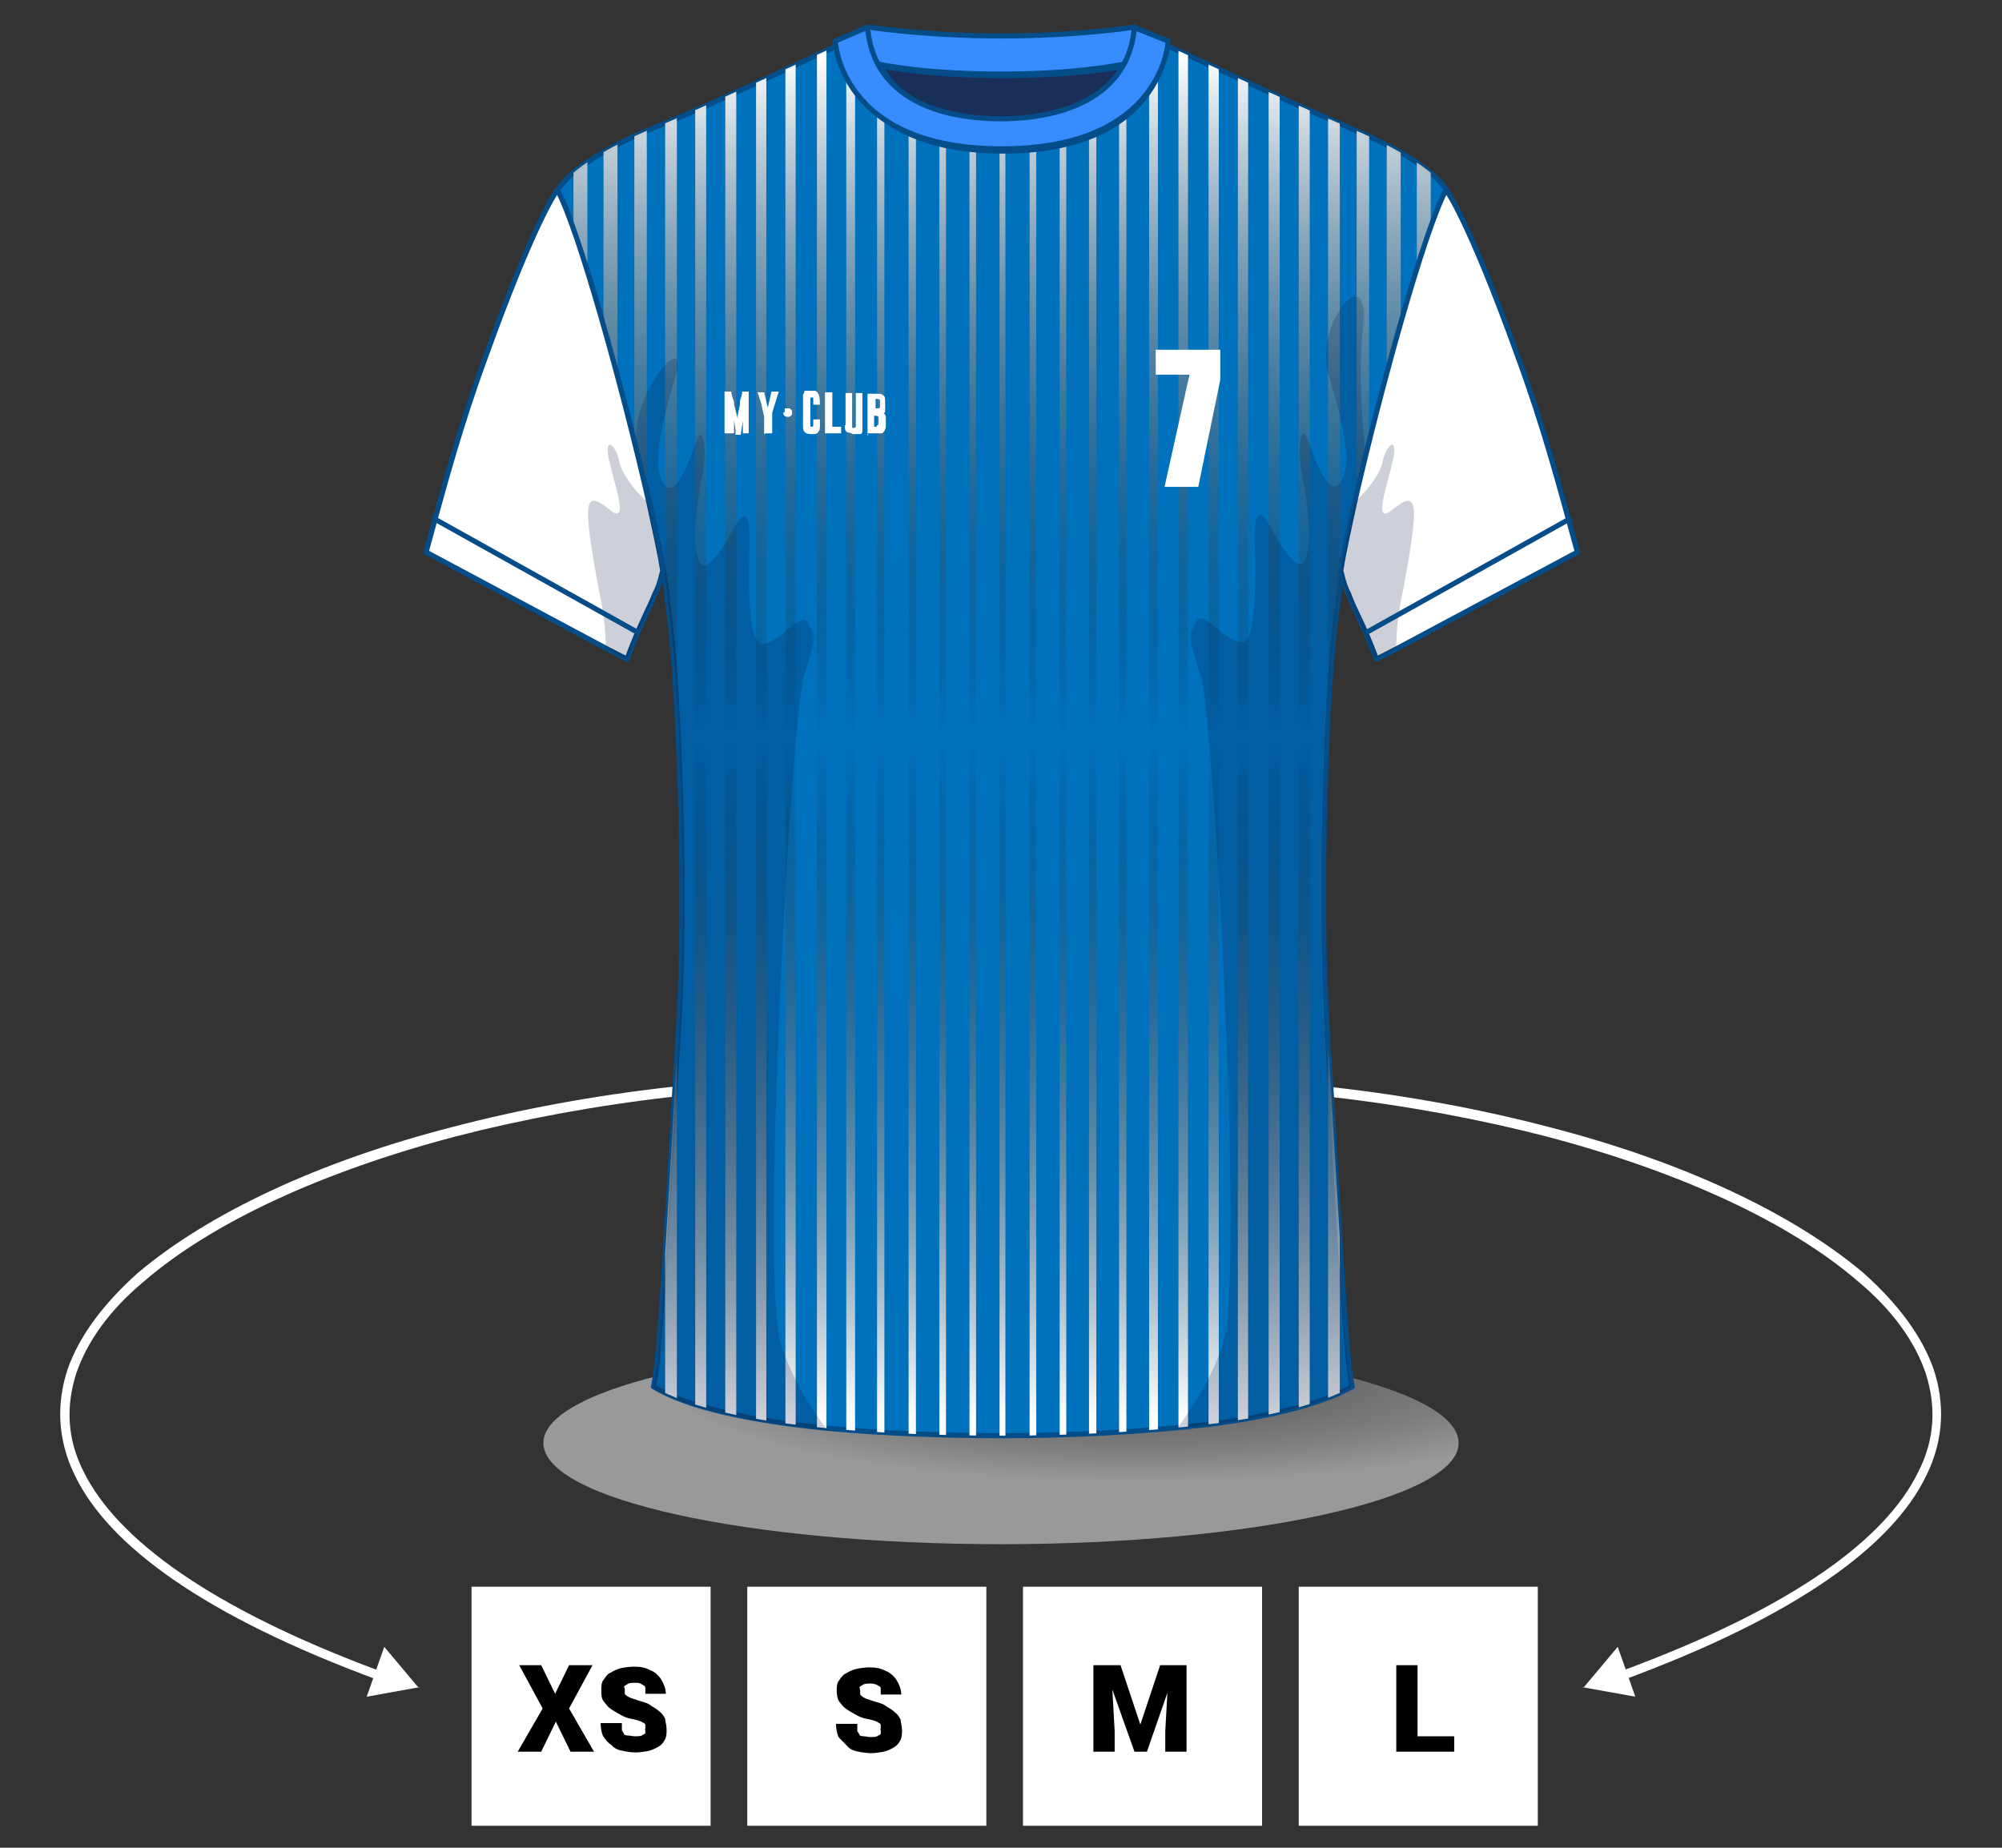 <?xml version="1.0" encoding="UTF-8"?> <svg xmlns="http://www.w3.org/2000/svg" xmlns:c2pa="http://c2pa.org/manifest" xmlns:xlink="http://www.w3.org/1999/xlink" id="Layer_4" version="1.1" viewBox="0 0 273 252"><rect x="0" y="0" width="273" height="252" fill="#333333" stroke="none"/><defs><style> .st0 { fill: url(#radial-gradient); opacity: .5; } .st0, .st1 { isolation: isolate; } .st2, .st3 { fill: #fff; } .st4, .st5 { fill: none; } .st1 { fill: #07183e; opacity: .2; } .st6 { fill: #1a2e5a; } .st6, .st5, .st3, .st7, .st8, .st9 { stroke: #044d88; stroke-linecap: round; stroke-linejoin: round; stroke-width: .7px; } .st7 { fill: #0071bc; } .st8 { fill: #050c79; } .st10 { fill: url(#linear-gradient); } .st11 { clip-path: url(#clippath); } .st9 { fill: #378cff; } </style><radialGradient id="radial-gradient" cx="-3772.7" cy="372" fx="-3772.7" fy="372" r="1.3" gradientTransform="translate(187658.7 4242.5) scale(49.7 -10.9)" gradientUnits="userSpaceOnUse"><stop offset="0" stop-color="#808284"></stop><stop offset="0" stop-color="#888a8c"></stop><stop offset=".4" stop-color="#a0a2a3"></stop><stop offset=".7" stop-color="#c7c8c9"></stop><stop offset="1" stop-color="#fcfcfc"></stop><stop offset="1" stop-color="#fff"></stop></radialGradient><clipPath id="clippath"><path class="st4" d="M181,140.8c1.3,19.1,2.4,44.6,3.4,48.3-4.2,2.4-11.6,4.2-20,5.2-8.7,1-18.5,1.5-27.6,1.5h-.1c-7.9,0-16.2-.3-23.8-1-10.2-1-19.1-2.8-23.8-5.7,1-3.7,2.2-29.3,3.4-48.3,1.2-19,0-49.7-1.5-58.8,0-2.4-1.7-10.8-4.1-20.3-3.6-14.2-8.3-31.3-10.9-35.7,2.2-3.7,9.8-7.3,14.5-9.1,4.6-1.9,23.7-10.7,23.7-10.7l2.2,1.3h40.5l2.2-1.3s19.1,8.8,23.7,10.7c4.6,1.9,12.3,5.4,14.5,9.1-4.2,7.3-14.9,49.7-14.8,55.9-1.6,9.3-2.7,39.9-1.5,58.9h.1Z"></path></clipPath><linearGradient id="linear-gradient" x1="136.5" y1="-1525.5" x2="136.5" y2="-1711.5" gradientTransform="translate(0 -1518) scale(1 -1)" gradientUnits="userSpaceOnUse"><stop offset="0" stop-color="#fff"></stop><stop offset=".5" stop-color="#000" stop-opacity="0"></stop><stop offset="1" stop-color="#fff"></stop></linearGradient></defs><rect class="st2" x="101.9" y="216.4" width="32.6" height="32.6"></rect><path d="M120.1,235.8v-.5c0-.1,0-.2-.2-.3s-.3-.2-.6-.3-.6-.2-1.2-.3c-.5-.1-1-.3-1.5-.6s-.9-.5-1.3-.8c-.3-.2-.6-.6-.9-1-.2-.3-.3-.9-.3-1.4s0-1,.3-1.4.5-.8,1-1c.3-.2.9-.5,1.4-.6s1.2-.2,1.7-.2c.9,0,1.6.1,2.3.5.6.2,1.2.8,1.5,1.3.3.5.6,1.2.6,1.9h-2.8v-.8c0-.3-.2-.3-.5-.5-.2-.1-.5-.2-.9-.2s-.6,0-.9.1c-.2.1-.3.2-.5.3s0,.3,0,.6v.5l.3.3c.2.1.3.2.6.3s.6.2.9.3c.6.2,1.2.3,1.6.6s.9.5,1.3.9c.3.2.6.6.8,1,0,.3.2.9.2,1.4s0,1-.2,1.4-.5.8-.9,1c-.3.2-.9.5-1.4.6-.5.1-1.2.2-1.7.2s-1.3-.1-1.7-.2c-.6-.1-1.2-.3-1.6-.8s-.9-.8-1.2-1.3c-.2-.5-.3-1.2-.3-1.7h2.9v.9c0,.2.2.3.3.6,0,.1.3.2.6.2s.5.1.9.1.6,0,.9-.1c.2-.1.3-.2.5-.3v-.6h-.1Z"></path><rect class="st2" x="64.3" y="216.4" width="32.6" height="32.6"></rect><path d="M73.8,227.1l1.9,3.9,1.9-3.9h3.2l-3.2,5.9,3.4,5.9h-3.2l-2-4.1-2,4.1h-3.2l3.4-5.9-3.2-5.9h3.2ZM88,235.8v-.5c0-.1,0-.2-.2-.3s-.3-.2-.6-.3-.6-.2-1.2-.3c-.5-.1-1-.3-1.5-.6s-.9-.5-1.3-.8c-.3-.2-.6-.6-.9-1s-.3-.9-.3-1.5,0-1,.3-1.4.5-.8,1-1c.3-.2.9-.5,1.4-.6.5-.1,1.2-.2,1.7-.2.9,0,1.6.1,2.3.5.6.2,1.2.8,1.5,1.3.3.5.6,1.2.6,1.9h-2.8v-.8c0-.3-.2-.3-.5-.5s-.5-.2-.9-.2-.6,0-.9.1c-.2.1-.3.2-.5.3s0,.3,0,.6v.5c0,.1.2.2.3.3.2.1.3.2.6.3s.6.2.9.3c.6.2,1.2.3,1.6.6s.9.5,1.3.9c.3.2.6.6.8,1,0,.3.2.9.2,1.4s0,1-.2,1.4-.5.8-.9,1c-.3.2-.9.5-1.4.6-.5.1-1.2.2-1.7.2s-1.3-.1-1.7-.2c-.6-.1-1.2-.3-1.6-.8-.5-.3-.9-.8-1.2-1.3-.2-.5-.3-1.2-.3-1.7h2.9v.9c0,.2.2.3.3.6,0,.1.3.2.6.2s.5.1.9.1.6,0,.9-.1c.2-.1.3-.2.5-.3v-.5h-.1Z"></path><rect class="st2" x="139.5" y="216.4" width="32.6" height="32.6"></rect><path d="M150.5,227.1h2.3l2.7,8.1,2.7-8.1h2.3l-4.1,11.8h-1.7l-4.2-11.8ZM149.1,227.1h2.4l.5,9v2.8h-2.9v-11.8ZM159.4,227.1h2.4v11.8h-2.9v-2.8l.5-9Z"></path><rect class="st2" x="177.1" y="216.4" width="32.6" height="32.6"></rect><path d="M198.3,236.8v2.1h-5.9v-2.1h5.9ZM193.3,227.1v11.8h-2.9v-11.8h2.9Z"></path><path class="st2" d="M57.1,230.2l-4.7-5.6-2.4,6.8,7.2-1.3h0ZM123.5,146.9c-22.1-.6-43.5,2-61.8,6.8-18.3,4.7-33.3,11.8-42.9,19.9-4.7,4.2-8,8.6-9.6,13.2-1.5,4.6-1.4,9.5,1,14.4,4.6,9.6,17.7,19.2,41.3,27.9l.3-1.2c-23.4-8.7-35.9-18.1-40.4-27.2-2.3-4.5-2.4-9-1-13.4,1.5-4.4,4.6-8.7,9.3-12.6,9.3-8,24.2-14.9,42.4-19.7,18.2-4.7,39.5-7.4,61.5-6.8v-1.3h0Z"></path><path class="st2" d="M215.9,230.2l4.7-5.6,2.4,6.8-7.2-1.3h0ZM149.4,146.9c22.1-.6,43.5,2,61.8,6.8,18.3,4.7,33.3,11.8,42.9,19.9,4.7,4.2,8,8.6,9.6,13.2,1.5,4.6,1.4,9.5-1,14.4-4.6,9.6-17.7,19.2-41.3,27.9l-.3-1.2c23.6-8.7,36.1-18.1,40.5-27.2,2.3-4.5,2.4-9,1-13.4-1.5-4.4-4.6-8.7-9.3-12.6-9.3-8-24.2-14.9-42.4-19.7-18.2-4.7-39.5-7.4-61.5-6.8v-1.3h-.1Z"></path><path class="st0" d="M198.9,196.8c0,7.6-28,13.8-62.4,13.8s-62.4-6.1-62.4-13.8,28-13.8,62.4-13.8,62.4,6.1,62.4,13.8h0Z"></path><path class="st7" d="M181,140.8c1.3,19.1,2.4,44.6,3.4,48.3-4.2,2.4-11.6,4.2-20,5.2-8.7,1-18.5,1.5-27.6,1.5h-.1c-7.9,0-16.2-.3-23.8-1-10.2-1-19.1-2.8-23.8-5.7,1-3.7,2.2-29.3,3.4-48.3,1.2-19,0-49.7-1.5-58.8,0-2.4-1.7-10.8-4.1-20.3-3.6-14.2-8.3-31.3-10.9-35.7,2.2-3.7,9.8-7.3,14.5-9.1s23.7-10.7,23.7-10.7l2.2,1.3h40.5l2.2-1.3s19.1,8.8,23.7,10.7c4.6,1.9,12.3,5.4,14.5,9.1-4.2,7.3-14.9,49.7-14.8,55.9-1.6,9.3-2.7,39.9-1.5,58.9h.1Z"></path><g class="st11"><path class="st10" d="M136.3,1.1v196.1h.8V1.1h-.8ZM218.2,66.3v130.9h2.4v-127.5l-.9-1.3s-1.5-2.2-1.5-2.2ZM215.7,61.6h0l-1.2-2.5-.9-2.5-.2-.7v141.3h2.3V61.6ZM152.6-.1v197.4h1V-.2h-1ZM156.7,197.3h1.2V-.9l-1.2.2v198ZM160.7,197.3h1.3V-1.7l-1.3.2v198.8h0ZM199.4,3.5l-2-.5v194.1h2V3.5ZM203.5,4.4l-2.1-.5v193.3h2.1V4.4ZM211.6,47.2v-3.8c-.1,0-.1-2.7-.1-2.7v-1.6c.1,0,.1-32.9.1-32.9l-2.2-.5v191.6h2.2V47.2ZM207.6,5.3l-2.1-.5v192.4h2.1V5.3ZM140.4,197.3h.9V1h-.9v196.2ZM119.6-.2v197.5h1V-.1h-1ZM115.4,197.3h1.2V-.7l-1.2-.2v198.2h0ZM52.3,69.9v127.3h2.4V66.6l-1.4,2-1,1.5h0ZM111.4-1.7v199h1.3V-1.5h-.5l-.8-.2ZM123.9.3v196.9h1V.5h-1ZM195.1,2.5l-1.9-.5v195.1h1.9V2.5ZM144.5,197.3h.9V.8h-.9v196.5h0ZM128.1,197.3h.9V.9h-.9v196.3h0ZM148.5.5v196.8h1V.3h-1ZM132.2,197.3h.9V1.1h-.9v196.1h0ZM108.5-2.3l-1.4-.2v199.8h1.4V-2.3ZM96.3-1.4l-1.5.3v198.3h1.5V-1.4ZM76,3.1l-2,.5v193.8h2V3.1ZM80.1,2.2l-1.9.5v194.7h1.9V2.2ZM92.3-.5l-1.6.3v197.4h1.6V-.5ZM88.2.3l-1.7.3v196.5h1.7V.3ZM84.2,1.3l-1.9.3v195.5h1.9V1.3ZM71.9,3.9l-2.1.5v192.9h2.1V3.9ZM63.8,5.8l-2.2.5v31.6l.2,2.8v5.3l-.2,2.7h0v148.5h2.2V5.8ZM191,1.7l-1.9-.3v196h1.9V1.7ZM67.9,4.9l-2.1.5v191.9h2.1V4.9ZM57.6,197.3h2.3V56.4v.2l-1,2.5-1.2,2.4-.2.3v135.3h.1ZM182.7-.1l-1.6-.3v197.7h1.6V-.1ZM178.6-1.1l-1.5-.3v198.7h1.5V-1.1ZM186.7.8l-1.7-.3v196.8h1.7V.8ZM100.4-2.3l-1.5.3v199.2h1.5V-2.3ZM174.5-2l-1.5-.3v199.5h1.5V-2ZM104.4-3.1h0l-1.3.2v200.2h1.4V-3.1h-.1ZM164.8-2.3v199.6h1.4V-2.6h-.5l-.9.2ZM170.2-2.9l-1.4-.3h0v200.4h1.4V-2.9Z"></path></g><path class="st1" d="M92.6,140.8c1.3-19.1,0-49.7-1.5-58.8,0-2.4-1.7-10.8-4.1-20.3-1.9-7.2,7.2-17.6,5.1-10.3-2.2,7.3-3.2,12.5-1.5,14.7s3.8-4.5,4.5-6.3c.8-1.7,1.4,1.3.6,5.4-.8,4.1-1.3,8.7-.5,11.1s3.1-1,4.6-3.8,2.4-3.1,2.4.9-.6,14.9,2,14.4c2.7-.6,5.1-4.6,6-2.8.9,1.9,1.3,1.3-.6,7.3-1.7,6-6,82.5-3.1,91.1,1.5,4.6,4.1,8.7,6.3,11.6-10.2-1-19.1-2.8-23.8-5.7,1.3-3.9,2.4-29.5,3.6-48.5h0Z"></path><path class="st1" d="M180.6,140.8c-1.3-19.1,0-49.7,1.5-58.8,0-2.4,1.7-10.8,4.1-20.3-.5-4.3-1-11.5-.3-17.4.9-9-6.8-.3-4.7,6.9,2.2,7.3,3.2,12.5,1.5,14.7s-3.8-4.5-4.5-6.3c-.8-1.7-1.4,1.3-.6,5.4.8,4.2,1.3,8.7.5,11.1-.8,2.4-3.1-1-4.6-3.8s-2.4-3.1-2.4.9.6,14.9-2,14.4c-2.7-.6-5.1-4.6-6-2.8s-1.3,1.3.6,7.3,6,82.5,3.1,91.1c-1.5,4.6-4.1,8.7-6.3,11.6,10.2-1,19.1-2.8,23.8-5.7-1.2-3.8-2.4-29.4-3.6-48.5h0Z"></path><path class="st6" d="M156.1,5.5c0,1-.3,2.2-.8,3.1-3.7,8.8-18.6,9.7-18.6,9.7,0,0-15-.9-18.6-9.7-.3-.9-.6-2-.8-3.1l1.7-1.4s7.5,1.3,17.8,1.3,17.9-1.3,17.9-1.3l1.5,1.4s-.1,0-.1,0Z"></path><path class="st8" d="M156.1,5.5c0,1-.3,2.2-.8,3.1-4.3,1-10.3,1.7-18.6,1.7s-14.5-.8-18.6-1.7c-.3-.9-.6-2-.8-3.1l1.7-1.4s7.5,1.3,17.8,1.3,17.9-1.3,17.9-1.3l1.5,1.4h-.1Z"></path><path class="st8" d="M154.6,4.2c-1,11.7-14,12.3-17.9,12.3s-17-.6-17.9-12.4l-4.3,1.9s.6,14.6,22.3,14.6,22.3-14.6,22.3-14.6l-4.5-1.7h0Z"></path><path class="st3" d="M90.3,78.1c-.3,1.3-.6,2.2-1,2.9h0c-.9,2.3-1.9,3.8-3.8,8.9l-2.9-1.5-24.5-13.1c2.4-8.8,4.6-17.1,8.1-26.6,6.8-18.9,9.8-22.8,9.8-22.8,2.9,5.2,9.1,27.7,12.5,42.7.8,3.7,1.5,6.8,1.9,9.4h0Z"></path><path class="st1" d="M90.1,78.1c-.3.9-.6,2-.8,2.9h0c-.9,2.3-1.9,3.8-3.8,8.9l-2.9-1.5c0-2.4-.3-5.1-1-8.3-2.2-11.9-1.9-13.3,1.4-10.7,3.1,2.7.6-3.8,0-6.9s1-1.9,1.5.6c.3,1.5,2,3.8,3.8,5.4.8,3.9,1.5,7.1,1.9,9.6Z"></path><path class="st5" d="M59.3,70.8l27.4,15.3"></path><path class="st3" d="M182.9,78.1c.3,1.3.6,2.2,1,2.9h0c.8,2.3,1.9,3.8,3.8,8.9l2.9-1.5,24.5-13.1c-2.4-8.8-4.6-17.1-8.1-26.6-6.8-18.9-9.8-22.8-9.8-22.8-2.9,5.2-9.1,27.7-12.5,42.7-.8,3.7-1.5,6.8-1.9,9.4h0Z"></path><path class="st1" d="M182.9,78.1c.3.9.6,2,.8,2.9h0c.8,2.3,1.9,3.8,3.8,8.9l2.9-1.5c0-2.4.3-5.1,1-8.3,2.2-11.9,1.9-13.3-1.4-10.7-3.1,2.7-.6-3.8,0-6.9s-1-1.9-1.5.6c-.3,1.5-2,3.8-3.8,5.4-.8,3.9-1.5,7.1-1.9,9.6h0Z"></path><path class="st5" d="M214,70.8l-27.4,15.3"></path><g><path class="st2" d="M99.2,59.1h.9v-2.5.7l.2,1.3v.7h.7l.3-1.9v-.7h0v2.4h.8v-5.7h-.9c0,.5-.2.9-.3,1.3v.5l-.3,1.4v.5l-.5-1.9c0-.3,0-.6-.2-.9l-.2-.9h-.9v5.7h.5Z"></path><path class="st2" d="M118.3,59.1h1.9c.3,0,.6-.6.6-1v-1c0-.2,0-.6-.3-.7l.2-.2v-1.5c0-.3,0-.7-.3-.8-.2-.2-.5-.2-.8-.2h-1.3v5.7h.1ZM119.4,55.9h0v-1.5c.2,0,.6,0,.6.2v.9c0,.2-.2.2-.5.2h-.1ZM119.5,58.2h-.3v-1.5c.2,0,.6,0,.6.2v.9s0,.2-.2.2h0Z"></path><path class="st2" d="M115.2,58.1c0,.3,0,.8.5.9,0,0,.3,0,.6.2h1c.2,0,.3-.2.3-.5v-5.1h-.9v4.5c0,.3-.3.3-.5.2v-4.7h-.9v4.6-.2h-.1Z"></path><path class="st2" d="M109.5,54.6v3.4c0,.3,0,.7.2.9.3.3.6.3,1,.3s.7,0,.9-.3c.3-.3.2-1.2.2-1.7h-.9v.7c0,.2,0,.3-.2.3s-.2,0-.2-.3v-3.4c0-.2,0-.3.2-.3s.2,0,.2.3v.7h.9c0-.7,0-1.6-.6-1.9h-1.5s0,.3-.2.5v.6"></path><path class="st2" d="M104.4,59.1h.9v-2.8l.9-2.9h-1l-.5,2.2-.5-2.1h-.9s.6,1.7.6,2l.3,1.3v2.4"></path><polygon class="st2" points="112.5 59.1 114.7 59.1 114.7 58.2 113.5 58.2 113.5 53.5 112.5 53.5 112.5 59.1"></polygon><path class="st2" d="M106.8,56.3c0,.6.9.8,1.2.2v-.5l-.3-.3h-.7v.5"></path></g><path class="st2" d="M166.4,47.7v4.1l-3,14.6h-4.6l3.4-15.3h-4.6v-3.4h8.9Z"></path><path class="st9" d="M156.2,5.1c0,1.1-.4,2.3-.8,3.2-4.3,1-10.4,1.8-18.9,1.8s-14.6-.8-18.9-1.8c-.4-.9-.6-1.9-.8-3.2l1.7-1.4s7.6,1.2,18.1,1.2,18.1-1.2,18.1-1.2l1.5,1.4h0Z"></path><path class="st9" d="M154.7,3.7c-1,11.8-14.2,12.5-18.2,12.5s-17.2-.6-18.2-12.5l-4.4,1.9s.6,14.7,22.7,14.7,22.7-14.7,22.7-14.7l-4.5-1.8h0Z"></path></svg> 